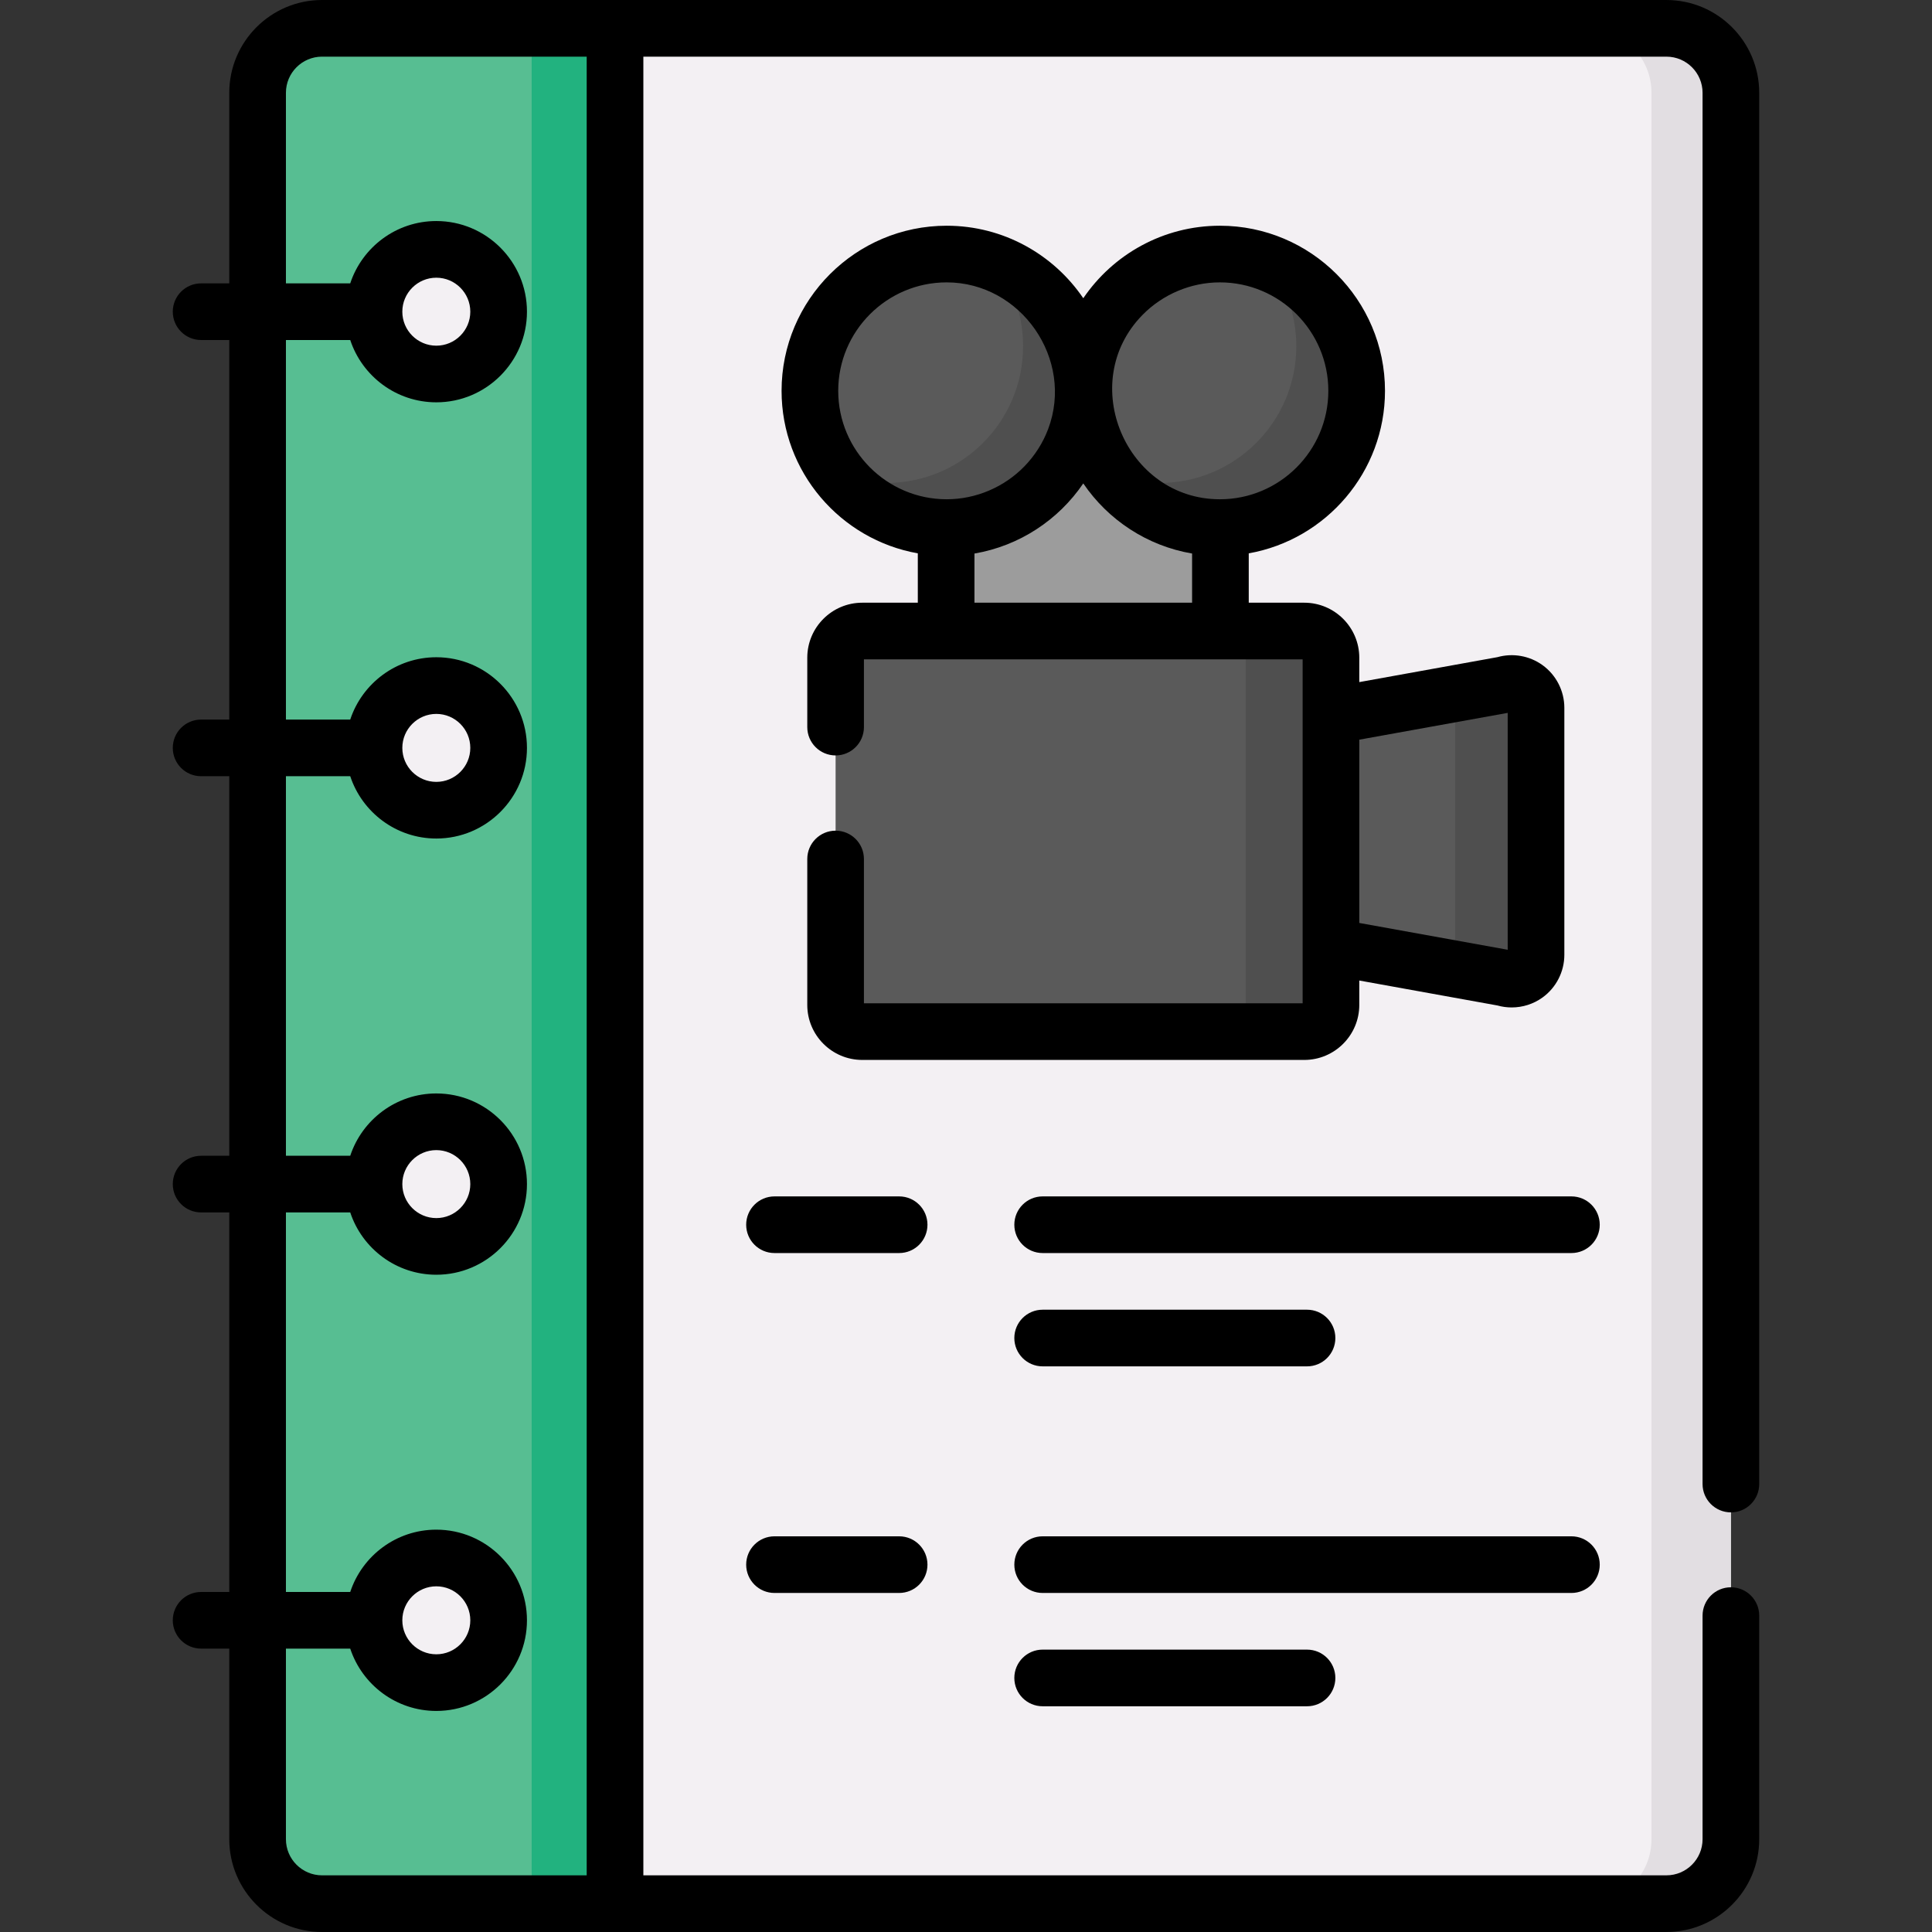 <svg id="Capa_1" enable-background="new 0 0 511.539 511.539" height="512" viewBox="0 0 511.539 511.539" width="512" xmlns="http://www.w3.org/2000/svg"><rect x="0" y="0" width="511.539" height="511.539" fill="#333333" stroke="none"/><path d="m441.225 504.036h-355.953c-9.425 0-17.066-7.641-17.066-17.066v-462.401c0-9.425 7.641-17.066 17.066-17.066h355.953c9.425 0 17.066 7.641 17.066 17.066v462.401c0 9.425-7.641 17.066-17.066 17.066z" fill="#f3f0f3"/><path d="m458.29 24.57v462.4c0 9.43-7.64 17.07-17.06 17.07h-21.03c9.43 0 17.07-7.64 17.07-17.07v-462.4c0-9.43-7.64-17.07-17.07-17.07h21.03c9.42 0 17.06 7.64 17.06 17.07z" fill="#e2dee2"/><path d="m162.841 7.5v496.54h-77.575c-9.42 0-17.06-7.64-17.06-17.07v-462.4c0-9.43 7.64-17.07 17.06-17.07z" fill="#57be92"/><path d="m140.77 7.5h22.07v496.54h-22.07z" fill="#22b27f"/><g fill="#f3f0f3"><circle cx="115.523" cy="82.528" r="16.499"/><circle cx="115.523" cy="198.022" r="16.499"/><circle cx="115.523" cy="313.517" r="16.499"/><circle cx="115.523" cy="429.011" r="16.499"/></g><path d="m250.509 103.479h72.624v65.714h-72.624z" fill="#9c9c9c"/><circle cx="250.651" cy="103.479" fill="#5a5a5a" r="36.213"/><circle cx="322.992" cy="103.479" fill="#5a5a5a" r="36.213"/><path d="m286.87 103.479c0 20.002-16.222 36.21-36.224 36.21-11.676 0-22.06-5.518-28.676-14.109 3.948 1.487 8.229 2.293 12.691 2.293 20.002 0 36.224-16.208 36.224-36.21 0-8.326-2.808-15.999-7.534-22.101 13.733 5.143 23.519 18.39 23.519 33.917z" fill="#4f4f4f"/><path d="m359.207 103.479c0 20.002-16.222 36.21-36.21 36.21-11.676 0-22.074-5.518-28.69-14.109 3.962 1.487 8.243 2.293 12.705 2.293 19.989 0 36.21-16.208 36.21-36.21 0-8.326-2.808-15.999-7.534-22.101 13.733 5.143 23.519 18.39 23.519 33.917z" fill="#4f4f4f"/><path d="m345.336 273.14h-117.029c-3.902 0-7.065-3.163-7.065-7.065v-91.93c0-3.902 3.163-7.065 7.065-7.065h117.029c3.902 0 7.065 3.163 7.065 7.065v91.93c-.001 3.902-3.163 7.065-7.065 7.065z" fill="#5a5a5a"/><path d="m352.4 174.148v91.923c0 3.903-3.165 7.068-7.061 7.068h-22.554c3.896 0 7.061-3.165 7.061-7.068v-91.923c0-3.903-3.165-7.068-7.061-7.068h22.554c3.896 0 7.061 3.165 7.061 7.068z" fill="#4f4f4f"/><path d="m352.4 189.581v44.401 16.657l45.827 8.278c4.165 1.388 8.467-1.712 8.467-6.103v-18.833-46.577c0-4.391-4.302-7.491-8.467-6.103z" fill="#5a5a5a"/><path d="m406.691 187.404v65.413c0 4.388-4.3 7.491-8.467 6.102l-14.037-2.527c.68-1.005 1.079-2.231 1.079-3.576v-65.413c0-1.344-.399-2.571-1.079-3.576l14.037-2.527c4.167-1.388 8.467 1.715 8.467 6.104z" fill="#4f4f4f"/><path d="m458.291 400.437c4.142 0 7.5-3.357 7.5-7.5v-368.368c0-13.546-11.021-24.566-24.566-24.566h-278.326c-.02 0-.038-.003-.058-.003h-77.575c-13.542 0-24.56 11.021-24.56 24.569v50.459h-7.458c-4.142 0-7.5 3.357-7.5 7.5s3.358 7.5 7.5 7.5h7.458v100.494h-7.458c-4.142 0-7.5 3.357-7.5 7.5s3.358 7.5 7.5 7.5h7.458v100.494h-7.458c-4.142 0-7.5 3.357-7.5 7.5s3.358 7.5 7.5 7.5h7.458v100.494h-7.458c-4.142 0-7.5 3.357-7.5 7.5s3.358 7.5 7.5 7.5h7.458v50.459c0 13.548 11.018 24.569 24.56 24.569h77.576c.02 0 .038-.003.058-.003h278.325c13.546 0 24.566-11.021 24.566-24.566v-59.2c0-4.143-3.358-7.5-7.5-7.5s-7.5 3.357-7.5 7.5v59.2c0 5.275-4.292 9.566-9.566 9.566h-270.884v-481.532h270.883c5.275 0 9.566 4.291 9.566 9.566v368.367c.001 4.143 3.359 7.501 7.501 7.501zm-302.95 96.099h-70.069c-5.275 0-9.566-4.291-9.566-9.566v-50.459h17.026c3.157 9.57 12.178 16.499 22.792 16.499 13.233 0 23.999-10.766 23.999-23.999s-10.766-23.999-23.999-23.999c-10.614 0-19.635 6.929-22.792 16.499h-17.026v-100.494h17.026c3.157 9.57 12.178 16.499 22.792 16.499 13.233 0 23.999-10.766 23.999-23.999s-10.766-23.999-23.999-23.999c-10.614 0-19.635 6.929-22.792 16.499h-17.026v-100.495h17.026c3.157 9.57 12.178 16.499 22.792 16.499 13.233 0 23.999-10.766 23.999-23.999s-10.766-23.999-23.999-23.999c-10.614 0-19.635 6.929-22.792 16.499h-17.026v-100.494h17.026c3.157 9.57 12.178 16.499 22.792 16.499 13.233 0 23.999-10.766 23.999-23.999s-10.766-23.999-23.999-23.999c-10.614 0-19.635 6.929-22.792 16.499h-17.026v-50.459c0-5.275 4.292-9.566 9.566-9.566h70.069zm-48.817-67.525c0-4.962 4.037-8.999 8.999-8.999s8.999 4.037 8.999 8.999-4.037 8.999-8.999 8.999-8.999-4.037-8.999-8.999zm0-115.494c0-4.962 4.037-8.999 8.999-8.999s8.999 4.037 8.999 8.999-4.037 8.999-8.999 8.999-8.999-4.037-8.999-8.999zm0-115.495c0-4.962 4.037-8.999 8.999-8.999s8.999 4.037 8.999 8.999-4.037 8.999-8.999 8.999-8.999-4.037-8.999-8.999zm0-115.494c0-4.962 4.037-8.999 8.999-8.999s8.999 4.037 8.999 8.999-4.037 8.999-8.999 8.999-8.999-4.037-8.999-8.999z"/><path d="m238.066 316.773h-33c-4.142 0-7.5 3.357-7.5 7.5s3.358 7.5 7.5 7.5h33c4.142 0 7.5-3.357 7.5-7.5s-3.358-7.5-7.5-7.5z"/><path d="m238.066 406.773h-33c-4.142 0-7.5 3.357-7.5 7.5s3.358 7.5 7.5 7.5h33c4.142 0 7.5-3.357 7.5-7.5s-3.358-7.5-7.5-7.5z"/><path d="m416.066 316.773h-140c-4.142 0-7.5 3.357-7.5 7.5s3.358 7.5 7.5 7.5h140c4.142 0 7.5-3.357 7.5-7.5s-3.358-7.5-7.5-7.5z"/><path d="m276.066 361.773h70c4.142 0 7.5-3.357 7.5-7.5s-3.358-7.5-7.5-7.5h-70c-4.142 0-7.5 3.357-7.5 7.5s3.358 7.5 7.5 7.5z"/><path d="m423.566 414.273c0-4.143-3.358-7.5-7.5-7.5h-140c-4.142 0-7.5 3.357-7.5 7.5s3.358 7.5 7.5 7.5h140c4.142 0 7.5-3.357 7.5-7.5z"/><path d="m276.066 436.773c-4.142 0-7.5 3.357-7.5 7.5s3.358 7.5 7.5 7.5h70c4.142 0 7.5-3.357 7.5-7.5s-3.358-7.5-7.5-7.5z"/><path d="m359.9 266.075v-6.46l36.567 6.605c1.241.351 2.514.523 3.783.523 2.893 0 5.76-.898 8.158-2.627 3.623-2.611 5.786-6.837 5.786-11.303v-65.409c0-4.466-2.163-8.691-5.786-11.303-3.45-2.486-7.869-3.253-11.941-2.104l-36.567 6.605v-6.46c0-8.031-6.534-14.564-14.564-14.564h-14.702v-13.07c20.471-3.626 36.072-21.536 36.072-43.031 0-24.104-19.61-43.713-43.714-43.713-15.023 0-28.298 7.619-36.17 19.195-7.872-11.576-21.147-19.195-36.17-19.195-24.104 0-43.714 19.609-43.714 43.713 0 21.496 15.601 39.405 36.072 43.031v13.07h-14.702c-8.031 0-14.564 6.533-14.564 14.564v18.375c0 4.143 3.358 7.5 7.5 7.5s7.5-3.357 7.5-7.5v-17.937h116.156v91.06h-116.157v-38.203c0-4.143-3.358-7.5-7.5-7.5s-7.5 3.357-7.5 7.5v38.639c0 8.031 6.534 14.564 14.564 14.564h117.029c8.031 0 14.564-6.534 14.564-14.565zm0-70.227 39.294-7.099v62.722l-39.294-7.099zm-137.962-92.369c0-15.832 12.88-28.712 28.713-28.713 19.693-.001 33.839 20.365 26.861 38.861-1.387 3.66-3.533 7.022-6.257 9.831-5.376 5.543-12.879 8.734-20.603 8.734-15.834 0-28.714-12.881-28.714-28.713zm93.696 56.101h-57.625v-13.019c11.944-2.034 22.255-8.921 28.812-18.564 6.557 9.643 16.868 16.53 28.812 18.564v13.019zm-13.146-76.182c5.369-5.482 12.828-8.632 20.504-8.632 15.833 0 28.713 12.881 28.713 28.713 0 15.833-12.881 28.714-28.714 28.714-24.853-.001-38.038-30.891-20.503-48.795z"/></svg>